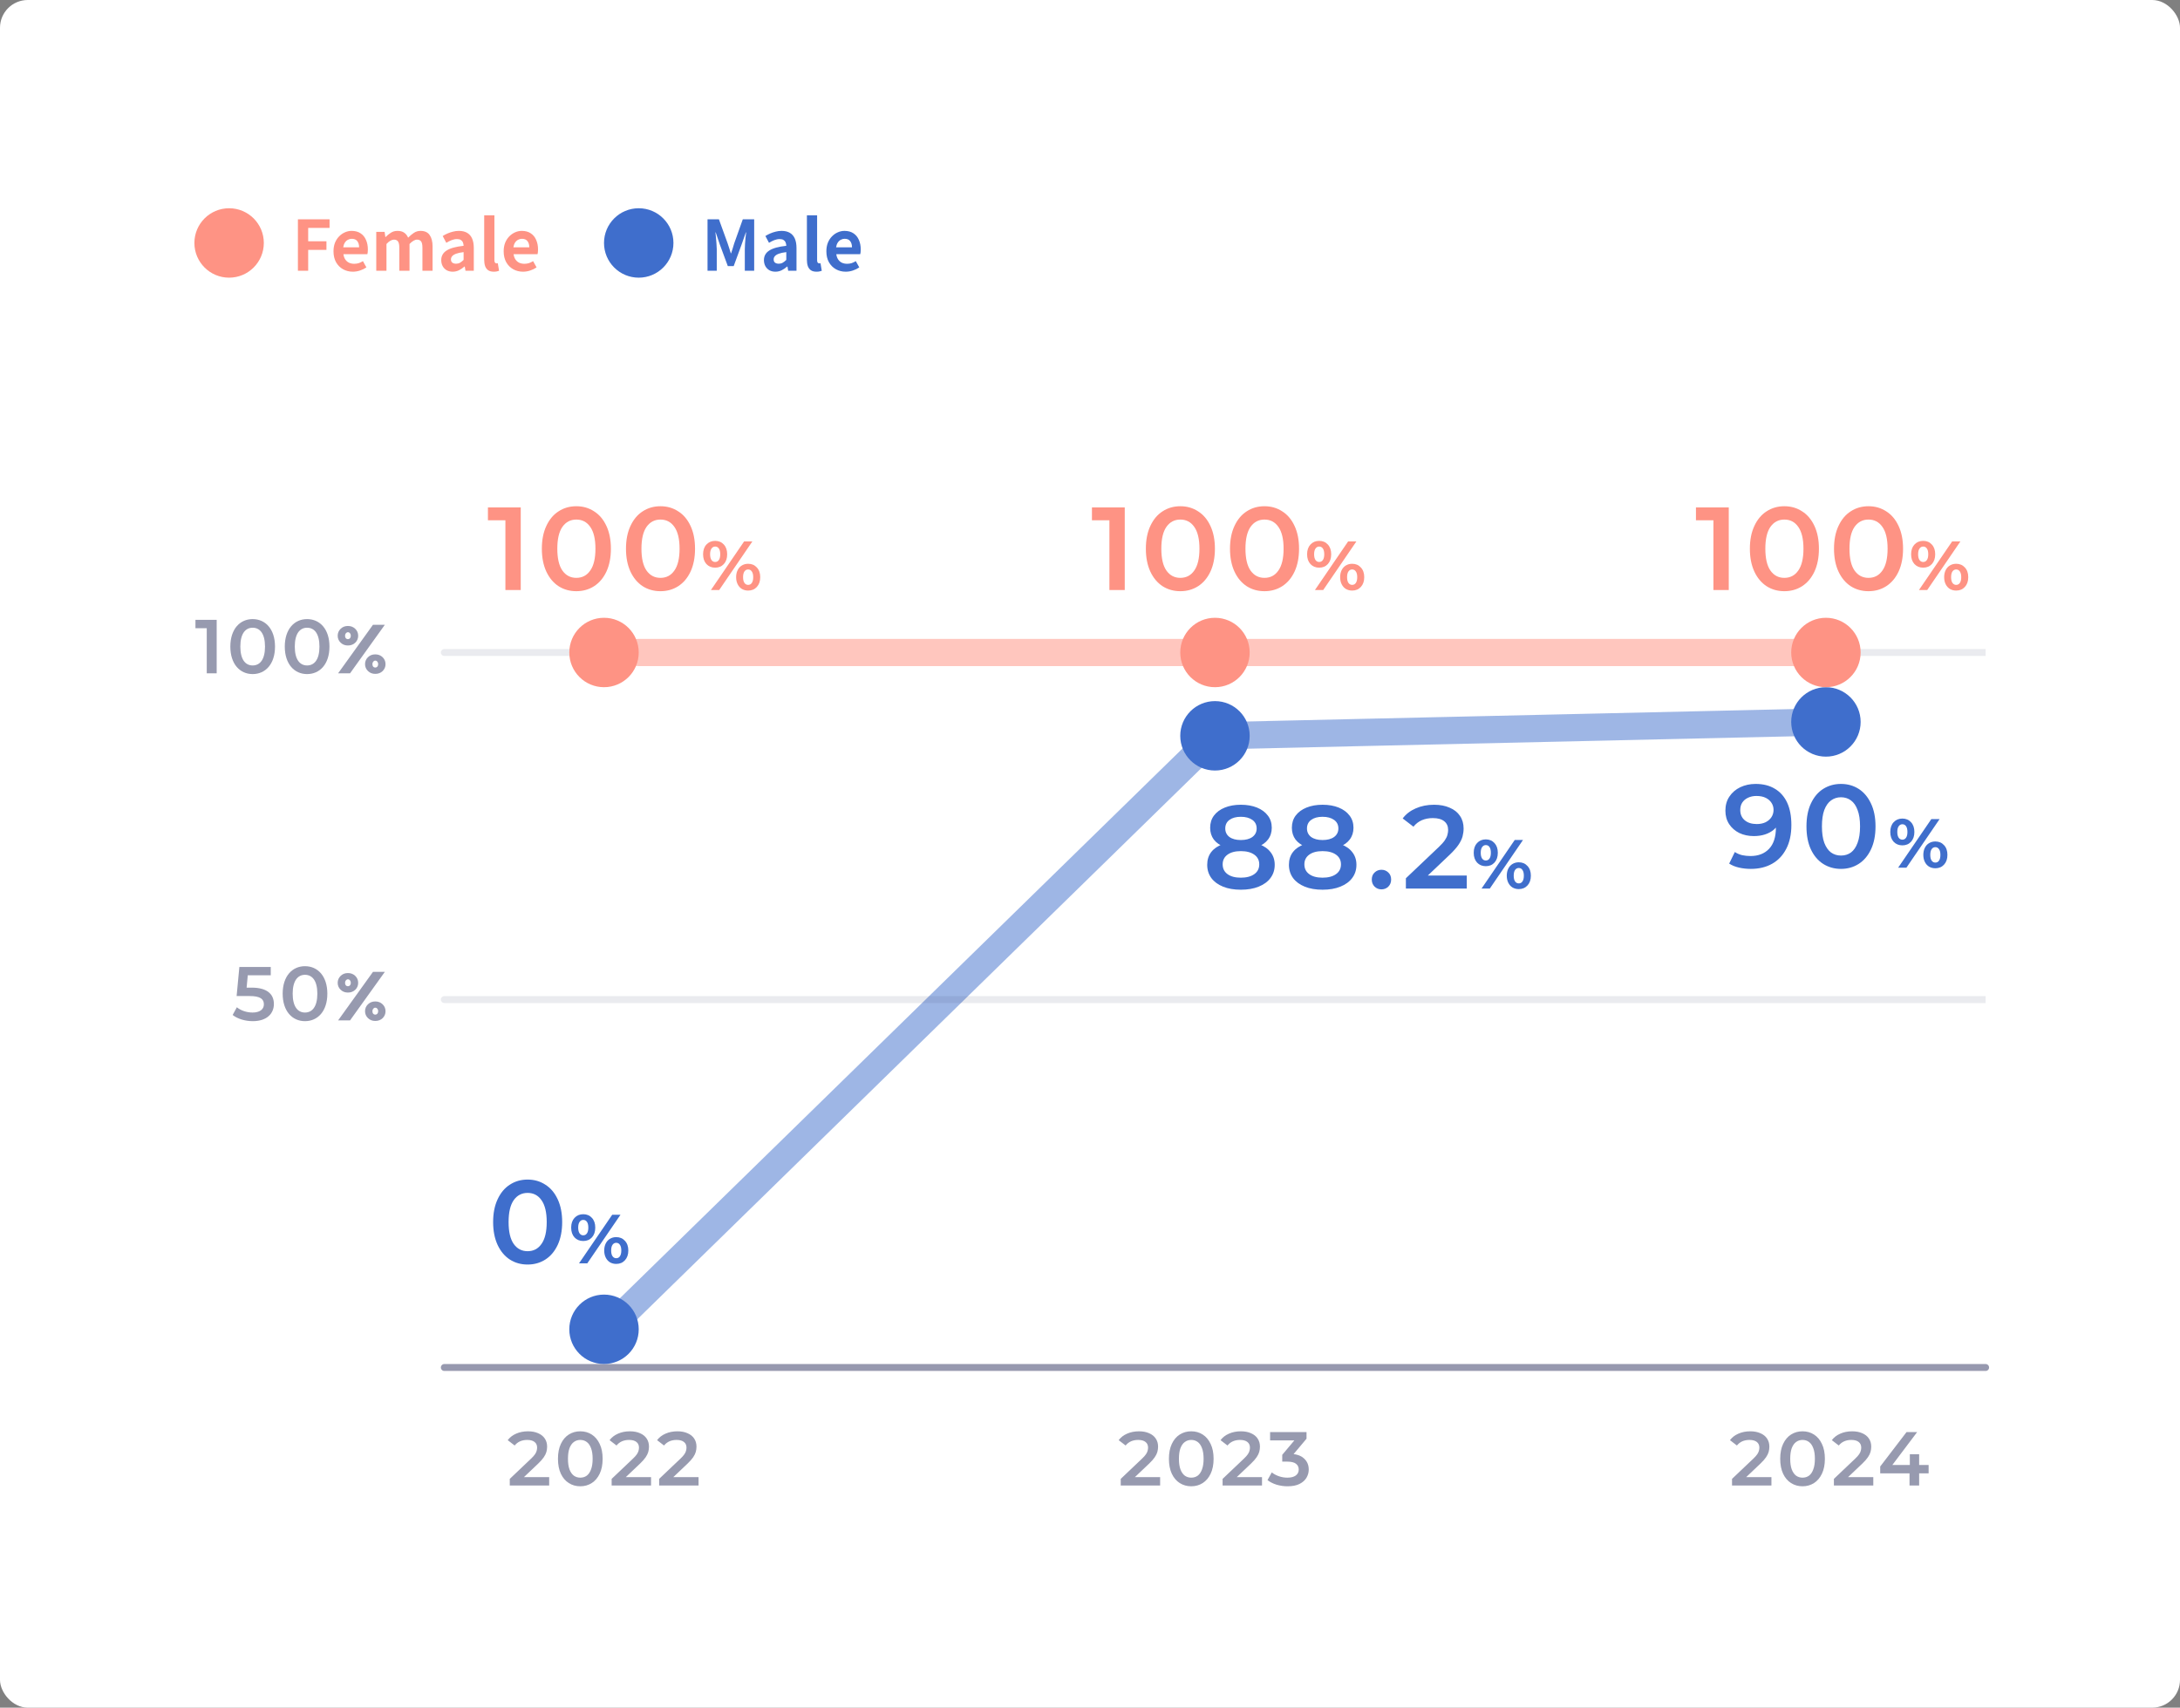 <svg width="314" height="246" viewBox="0 0 314 246" fill="none" xmlns="http://www.w3.org/2000/svg">
<rect x="0" y="0" width="314" height="246" fill="#808080" stroke="none"/>
<rect width="314" height="246" rx="4" fill="white"/>
<g opacity="0.5">
<path d="M73.426 214V213.043L76.484 210.139C76.741 209.897 76.931 209.684 77.056 209.501C77.181 209.318 77.261 209.149 77.298 208.995C77.342 208.834 77.364 208.683 77.364 208.544C77.364 208.192 77.243 207.921 77.001 207.73C76.759 207.532 76.403 207.433 75.934 207.433C75.56 207.433 75.219 207.499 74.911 207.631C74.611 207.763 74.35 207.965 74.13 208.236L73.129 207.466C73.43 207.063 73.833 206.751 74.339 206.531C74.853 206.304 75.424 206.19 76.055 206.19C76.612 206.19 77.097 206.282 77.507 206.465C77.925 206.641 78.244 206.894 78.464 207.224C78.692 207.554 78.805 207.946 78.805 208.401C78.805 208.65 78.772 208.9 78.706 209.149C78.64 209.391 78.516 209.648 78.332 209.919C78.149 210.19 77.881 210.495 77.529 210.832L74.9 213.329L74.603 212.79H79.102V214H73.426ZM83.579 214.11C82.971 214.11 82.421 213.956 81.93 213.648C81.445 213.34 81.064 212.893 80.785 212.306C80.507 211.712 80.368 210.993 80.368 210.15C80.368 209.307 80.507 208.592 80.785 208.005C81.064 207.411 81.445 206.96 81.93 206.652C82.421 206.344 82.971 206.19 83.579 206.19C84.195 206.19 84.746 206.344 85.23 206.652C85.713 206.96 86.095 207.411 86.374 208.005C86.659 208.592 86.802 209.307 86.802 210.15C86.802 210.993 86.659 211.712 86.374 212.306C86.095 212.893 85.713 213.34 85.23 213.648C84.746 213.956 84.195 214.11 83.579 214.11ZM83.579 212.867C83.939 212.867 84.251 212.772 84.514 212.581C84.778 212.383 84.984 212.082 85.13 211.679C85.284 211.276 85.362 210.766 85.362 210.15C85.362 209.527 85.284 209.017 85.13 208.621C84.984 208.218 84.778 207.921 84.514 207.73C84.251 207.532 83.939 207.433 83.579 207.433C83.235 207.433 82.927 207.532 82.656 207.73C82.391 207.921 82.183 208.218 82.028 208.621C81.882 209.017 81.808 209.527 81.808 210.15C81.808 210.766 81.882 211.276 82.028 211.679C82.183 212.082 82.391 212.383 82.656 212.581C82.927 212.772 83.235 212.867 83.579 212.867ZM88.099 214V213.043L91.157 210.139C91.414 209.897 91.605 209.684 91.729 209.501C91.854 209.318 91.934 209.149 91.971 208.995C92.015 208.834 92.037 208.683 92.037 208.544C92.037 208.192 91.916 207.921 91.674 207.73C91.432 207.532 91.076 207.433 90.607 207.433C90.233 207.433 89.892 207.499 89.584 207.631C89.284 207.763 89.023 207.965 88.803 208.236L87.802 207.466C88.103 207.063 88.506 206.751 89.012 206.531C89.525 206.304 90.097 206.19 90.728 206.19C91.285 206.19 91.769 206.282 92.18 206.465C92.598 206.641 92.917 206.894 93.137 207.224C93.365 207.554 93.478 207.946 93.478 208.401C93.478 208.65 93.445 208.9 93.379 209.149C93.313 209.391 93.189 209.648 93.005 209.919C92.822 210.19 92.554 210.495 92.202 210.832L89.573 213.329L89.276 212.79H93.775V214H88.099ZM94.942 214V213.043L97.999 210.139C98.256 209.897 98.447 209.684 98.572 209.501C98.696 209.318 98.777 209.149 98.814 208.995C98.858 208.834 98.879 208.683 98.879 208.544C98.879 208.192 98.758 207.921 98.516 207.73C98.275 207.532 97.919 207.433 97.45 207.433C97.076 207.433 96.734 207.499 96.427 207.631C96.126 207.763 95.865 207.965 95.645 208.236L94.644 207.466C94.945 207.063 95.349 206.751 95.855 206.531C96.368 206.304 96.94 206.19 97.57 206.19C98.128 206.19 98.612 206.282 99.022 206.465C99.441 206.641 99.76 206.894 99.98 207.224C100.207 207.554 100.32 207.946 100.32 208.401C100.32 208.65 100.287 208.9 100.221 209.149C100.155 209.391 100.031 209.648 99.847 209.919C99.664 210.19 99.397 210.495 99.044 210.832L96.415 213.329L96.118 212.79H100.617V214H94.942Z" fill="#303560"/>
</g>
<g opacity="0.5">
<path d="M161.426 214V213.043L164.484 210.139C164.741 209.897 164.932 209.684 165.056 209.501C165.181 209.318 165.262 209.149 165.298 208.995C165.342 208.834 165.364 208.683 165.364 208.544C165.364 208.192 165.243 207.921 165.001 207.73C164.759 207.532 164.404 207.433 163.934 207.433C163.56 207.433 163.219 207.499 162.911 207.631C162.611 207.763 162.35 207.965 162.13 208.236L161.129 207.466C161.43 207.063 161.833 206.751 162.339 206.531C162.853 206.304 163.425 206.19 164.055 206.19C164.613 206.19 165.097 206.282 165.507 206.465C165.925 206.641 166.244 206.894 166.464 207.224C166.692 207.554 166.805 207.946 166.805 208.401C166.805 208.65 166.772 208.9 166.706 209.149C166.64 209.391 166.516 209.648 166.332 209.919C166.149 210.19 165.881 210.495 165.529 210.832L162.9 213.329L162.603 212.79H167.102V214H161.426ZM171.58 214.11C170.971 214.11 170.421 213.956 169.93 213.648C169.446 213.34 169.064 212.893 168.786 212.306C168.507 211.712 168.368 210.993 168.368 210.15C168.368 209.307 168.507 208.592 168.786 208.005C169.064 207.411 169.446 206.96 169.93 206.652C170.421 206.344 170.971 206.19 171.58 206.19C172.196 206.19 172.746 206.344 173.23 206.652C173.714 206.96 174.095 207.411 174.374 208.005C174.66 208.592 174.803 209.307 174.803 210.15C174.803 210.993 174.66 211.712 174.374 212.306C174.095 212.893 173.714 213.34 173.23 213.648C172.746 213.956 172.196 214.11 171.58 214.11ZM171.58 212.867C171.939 212.867 172.251 212.772 172.515 212.581C172.779 212.383 172.984 212.082 173.131 211.679C173.285 211.276 173.362 210.766 173.362 210.15C173.362 209.527 173.285 209.017 173.131 208.621C172.984 208.218 172.779 207.921 172.515 207.73C172.251 207.532 171.939 207.433 171.58 207.433C171.235 207.433 170.927 207.532 170.656 207.73C170.392 207.921 170.183 208.218 170.029 208.621C169.882 209.017 169.809 209.527 169.809 210.15C169.809 210.766 169.882 211.276 170.029 211.679C170.183 212.082 170.392 212.383 170.656 212.581C170.927 212.772 171.235 212.867 171.58 212.867ZM176.099 214V213.043L179.157 210.139C179.414 209.897 179.604 209.684 179.729 209.501C179.854 209.318 179.934 209.149 179.971 208.995C180.015 208.834 180.037 208.683 180.037 208.544C180.037 208.192 179.916 207.921 179.674 207.73C179.432 207.532 179.076 207.433 178.607 207.433C178.233 207.433 177.892 207.499 177.584 207.631C177.283 207.763 177.023 207.965 176.803 208.236L175.802 207.466C176.103 207.063 176.506 206.751 177.012 206.531C177.525 206.304 178.097 206.19 178.728 206.19C179.285 206.19 179.769 206.282 180.18 206.465C180.598 206.641 180.917 206.894 181.137 207.224C181.364 207.554 181.478 207.946 181.478 208.401C181.478 208.65 181.445 208.9 181.379 209.149C181.313 209.391 181.188 209.648 181.005 209.919C180.822 210.19 180.554 210.495 180.202 210.832L177.573 213.329L177.276 212.79H181.775V214H176.099ZM185.46 214.11C184.918 214.11 184.386 214.033 183.865 213.879C183.352 213.718 182.919 213.498 182.567 213.219L183.183 212.108C183.462 212.335 183.799 212.519 184.195 212.658C184.591 212.797 185.006 212.867 185.438 212.867C185.952 212.867 186.351 212.764 186.637 212.559C186.923 212.346 187.066 212.06 187.066 211.701C187.066 211.349 186.934 211.07 186.67 210.865C186.406 210.66 185.981 210.557 185.394 210.557H184.69V209.578L186.89 206.96L187.077 207.499H182.941V206.3H188.188V207.257L185.988 209.875L185.24 209.435H185.669C186.615 209.435 187.323 209.648 187.792 210.073C188.269 210.491 188.507 211.03 188.507 211.69C188.507 212.123 188.397 212.522 188.177 212.889C187.957 213.256 187.62 213.553 187.165 213.78C186.718 214 186.15 214.11 185.46 214.11Z" fill="#303560"/>
</g>
<g opacity="0.5">
<path d="M249.475 214V213.043L252.533 210.139C252.79 209.897 252.98 209.684 253.105 209.501C253.23 209.318 253.31 209.149 253.347 208.995C253.391 208.834 253.413 208.683 253.413 208.544C253.413 208.192 253.292 207.921 253.05 207.73C252.808 207.532 252.452 207.433 251.983 207.433C251.609 207.433 251.268 207.499 250.96 207.631C250.659 207.763 250.399 207.965 250.179 208.236L249.178 207.466C249.479 207.063 249.882 206.751 250.388 206.531C250.901 206.304 251.473 206.19 252.104 206.19C252.661 206.19 253.145 206.282 253.556 206.465C253.974 206.641 254.293 206.894 254.513 207.224C254.74 207.554 254.854 207.946 254.854 208.401C254.854 208.65 254.821 208.9 254.755 209.149C254.689 209.391 254.564 209.648 254.381 209.919C254.198 210.19 253.93 210.495 253.578 210.832L250.949 213.329L250.652 212.79H255.151V214H249.475ZM259.628 214.11C259.02 214.11 258.47 213.956 257.978 213.648C257.494 213.34 257.113 212.893 256.834 212.306C256.556 211.712 256.416 210.993 256.416 210.15C256.416 209.307 256.556 208.592 256.834 208.005C257.113 207.411 257.494 206.96 257.978 206.652C258.47 206.344 259.02 206.19 259.628 206.19C260.244 206.19 260.794 206.344 261.278 206.652C261.762 206.96 262.144 207.411 262.422 208.005C262.708 208.592 262.851 209.307 262.851 210.15C262.851 210.993 262.708 211.712 262.422 212.306C262.144 212.893 261.762 213.34 261.278 213.648C260.794 213.956 260.244 214.11 259.628 214.11ZM259.628 212.867C259.988 212.867 260.299 212.772 260.563 212.581C260.827 212.383 261.033 212.082 261.179 211.679C261.333 211.276 261.41 210.766 261.41 210.15C261.41 209.527 261.333 209.017 261.179 208.621C261.033 208.218 260.827 207.921 260.563 207.73C260.299 207.532 259.988 207.433 259.628 207.433C259.284 207.433 258.976 207.532 258.704 207.73C258.44 207.921 258.231 208.218 258.077 208.621C257.931 209.017 257.857 209.527 257.857 210.15C257.857 210.766 257.931 211.276 258.077 211.679C258.231 212.082 258.44 212.383 258.704 212.581C258.976 212.772 259.284 212.867 259.628 212.867ZM264.148 214V213.043L267.206 210.139C267.463 209.897 267.653 209.684 267.778 209.501C267.903 209.318 267.983 209.149 268.02 208.995C268.064 208.834 268.086 208.683 268.086 208.544C268.086 208.192 267.965 207.921 267.723 207.73C267.481 207.532 267.125 207.433 266.656 207.433C266.282 207.433 265.941 207.499 265.633 207.631C265.332 207.763 265.072 207.965 264.852 208.236L263.851 207.466C264.152 207.063 264.555 206.751 265.061 206.531C265.574 206.304 266.146 206.19 266.777 206.19C267.334 206.19 267.818 206.282 268.229 206.465C268.647 206.641 268.966 206.894 269.186 207.224C269.413 207.554 269.527 207.946 269.527 208.401C269.527 208.65 269.494 208.9 269.428 209.149C269.362 209.391 269.237 209.648 269.054 209.919C268.871 210.19 268.603 210.495 268.251 210.832L265.622 213.329L265.325 212.79H269.824V214H264.148ZM270.818 212.251V211.261L274.613 206.3H276.142L272.402 211.261L271.687 211.041H277.792V212.251H270.818ZM275.042 214V212.251L275.086 211.041V209.49H276.428V214H275.042Z" fill="#303560"/>
</g>
<circle cx="33" cy="35" r="5" fill="#FE9384"/>
<path d="M42.91 39V31.59H47.47V32.83H44.39V34.76H47.02V36H44.39V39H42.91ZM50.826 39.14C50.306 39.14 49.836 39.023 49.416 38.79C48.996 38.557 48.659 38.22 48.406 37.78C48.159 37.34 48.036 36.813 48.036 36.2C48.036 35.747 48.106 35.34 48.246 34.98C48.392 34.62 48.589 34.313 48.836 34.06C49.089 33.8 49.369 33.603 49.676 33.47C49.989 33.33 50.312 33.26 50.646 33.26C51.159 33.26 51.589 33.377 51.936 33.61C52.282 33.837 52.542 34.153 52.716 34.56C52.896 34.96 52.986 35.42 52.986 35.94C52.986 36.073 52.979 36.203 52.966 36.33C52.952 36.45 52.936 36.547 52.916 36.62H49.466C49.506 36.92 49.596 37.173 49.736 37.38C49.876 37.587 50.056 37.743 50.276 37.85C50.496 37.95 50.746 38 51.026 38C51.252 38 51.466 37.97 51.666 37.91C51.866 37.843 52.069 37.747 52.276 37.62L52.776 38.52C52.502 38.707 52.196 38.857 51.856 38.97C51.516 39.083 51.172 39.14 50.826 39.14ZM49.436 35.63H51.726C51.726 35.257 51.639 34.96 51.466 34.74C51.299 34.513 51.032 34.4 50.666 34.4C50.472 34.4 50.289 34.447 50.116 34.54C49.942 34.627 49.796 34.763 49.676 34.95C49.556 35.13 49.476 35.357 49.436 35.63ZM54.196 39V33.4H55.396L55.506 34.15H55.536C55.77 33.91 56.023 33.703 56.296 33.53C56.57 33.35 56.89 33.26 57.256 33.26C57.656 33.26 57.976 33.347 58.216 33.52C58.463 33.687 58.653 33.927 58.786 34.24C59.053 33.967 59.326 33.737 59.606 33.55C59.893 33.357 60.216 33.26 60.576 33.26C61.176 33.26 61.613 33.46 61.886 33.86C62.166 34.253 62.306 34.803 62.306 35.51V39H60.846V35.69C60.846 35.257 60.783 34.953 60.656 34.78C60.53 34.607 60.333 34.52 60.066 34.52C59.906 34.52 59.736 34.573 59.556 34.68C59.383 34.78 59.193 34.937 58.986 35.15V39H57.516V35.69C57.516 35.257 57.453 34.953 57.326 34.78C57.2 34.607 57.003 34.52 56.736 34.52C56.583 34.52 56.413 34.573 56.226 34.68C56.046 34.78 55.86 34.937 55.666 35.15V39H54.196ZM65.205 39.14C64.878 39.14 64.588 39.07 64.335 38.93C64.088 38.783 63.895 38.583 63.755 38.33C63.622 38.077 63.555 37.79 63.555 37.47C63.555 36.877 63.812 36.417 64.325 36.09C64.838 35.757 65.655 35.53 66.775 35.41C66.768 35.223 66.735 35.06 66.675 34.92C66.615 34.773 66.515 34.657 66.375 34.57C66.242 34.483 66.058 34.44 65.825 34.44C65.565 34.44 65.308 34.49 65.055 34.59C64.802 34.69 64.545 34.82 64.285 34.98L63.765 34C63.985 33.86 64.218 33.737 64.465 33.63C64.712 33.523 64.972 33.437 65.245 33.37C65.518 33.297 65.802 33.26 66.095 33.26C66.568 33.26 66.965 33.353 67.285 33.54C67.605 33.727 67.845 34.003 68.005 34.37C68.165 34.737 68.245 35.19 68.245 35.73V39H67.045L66.945 38.4H66.895C66.655 38.613 66.395 38.79 66.115 38.93C65.835 39.07 65.532 39.14 65.205 39.14ZM65.695 37.99C65.902 37.99 66.088 37.943 66.255 37.85C66.428 37.75 66.602 37.613 66.775 37.44V36.32C66.322 36.373 65.962 36.45 65.695 36.55C65.428 36.65 65.238 36.77 65.125 36.91C65.012 37.043 64.955 37.193 64.955 37.36C64.955 37.58 65.022 37.74 65.155 37.84C65.295 37.94 65.475 37.99 65.695 37.99ZM71.133 39.14C70.787 39.14 70.513 39.07 70.313 38.93C70.113 38.783 69.966 38.583 69.873 38.33C69.787 38.07 69.743 37.77 69.743 37.43V31.02H71.213V37.49C71.213 37.657 71.243 37.773 71.303 37.84C71.37 37.907 71.436 37.94 71.503 37.94C71.537 37.94 71.567 37.94 71.593 37.94C71.62 37.933 71.656 37.927 71.703 37.92L71.883 39.01C71.796 39.043 71.69 39.073 71.563 39.1C71.443 39.127 71.3 39.14 71.133 39.14ZM75.337 39.14C74.817 39.14 74.347 39.023 73.927 38.79C73.507 38.557 73.171 38.22 72.917 37.78C72.671 37.34 72.547 36.813 72.547 36.2C72.547 35.747 72.617 35.34 72.757 34.98C72.904 34.62 73.101 34.313 73.347 34.06C73.601 33.8 73.881 33.603 74.187 33.47C74.501 33.33 74.824 33.26 75.157 33.26C75.671 33.26 76.101 33.377 76.447 33.61C76.794 33.837 77.054 34.153 77.227 34.56C77.407 34.96 77.497 35.42 77.497 35.94C77.497 36.073 77.491 36.203 77.477 36.33C77.464 36.45 77.447 36.547 77.427 36.62H73.977C74.017 36.92 74.107 37.173 74.247 37.38C74.387 37.587 74.567 37.743 74.787 37.85C75.007 37.95 75.257 38 75.537 38C75.764 38 75.977 37.97 76.177 37.91C76.377 37.843 76.581 37.747 76.787 37.62L77.287 38.52C77.014 38.707 76.707 38.857 76.367 38.97C76.027 39.083 75.684 39.14 75.337 39.14ZM73.947 35.63H76.237C76.237 35.257 76.151 34.96 75.977 34.74C75.811 34.513 75.544 34.4 75.177 34.4C74.984 34.4 74.801 34.447 74.627 34.54C74.454 34.627 74.307 34.763 74.187 34.95C74.067 35.13 73.987 35.357 73.947 35.63Z" fill="#FE9384"/>
<circle cx="92" cy="35" r="5" fill="#3F6ECC"/>
<path d="M101.91 39V31.59H103.55L104.81 35.07C104.89 35.29 104.967 35.523 105.04 35.77C105.113 36.01 105.187 36.247 105.26 36.48H105.31C105.39 36.247 105.467 36.01 105.54 35.77C105.613 35.523 105.683 35.29 105.75 35.07L106.99 31.59H108.63V39H107.28V35.91C107.28 35.67 107.29 35.407 107.31 35.12C107.33 34.833 107.353 34.547 107.38 34.26C107.413 33.967 107.443 33.707 107.47 33.48H107.43L106.82 35.22L105.68 38.33H104.83L103.68 35.22L103.09 33.48H103.05C103.077 33.707 103.103 33.967 103.13 34.26C103.157 34.547 103.18 34.833 103.2 35.12C103.227 35.407 103.24 35.67 103.24 35.91V39H101.91ZM111.685 39.14C111.359 39.14 111.069 39.07 110.815 38.93C110.569 38.783 110.375 38.583 110.235 38.33C110.102 38.077 110.035 37.79 110.035 37.47C110.035 36.877 110.292 36.417 110.805 36.09C111.319 35.757 112.135 35.53 113.255 35.41C113.249 35.223 113.215 35.06 113.155 34.92C113.095 34.773 112.995 34.657 112.855 34.57C112.722 34.483 112.539 34.44 112.305 34.44C112.045 34.44 111.789 34.49 111.535 34.59C111.282 34.69 111.025 34.82 110.765 34.98L110.245 34C110.465 33.86 110.699 33.737 110.945 33.63C111.192 33.523 111.452 33.437 111.725 33.37C111.999 33.297 112.282 33.26 112.575 33.26C113.049 33.26 113.445 33.353 113.765 33.54C114.085 33.727 114.325 34.003 114.485 34.37C114.645 34.737 114.725 35.19 114.725 35.73V39H113.525L113.425 38.4H113.375C113.135 38.613 112.875 38.79 112.595 38.93C112.315 39.07 112.012 39.14 111.685 39.14ZM112.175 37.99C112.382 37.99 112.569 37.943 112.735 37.85C112.909 37.75 113.082 37.613 113.255 37.44V36.32C112.802 36.373 112.442 36.45 112.175 36.55C111.909 36.65 111.719 36.77 111.605 36.91C111.492 37.043 111.435 37.193 111.435 37.36C111.435 37.58 111.502 37.74 111.635 37.84C111.775 37.94 111.955 37.99 112.175 37.99ZM117.614 39.14C117.267 39.14 116.994 39.07 116.794 38.93C116.594 38.783 116.447 38.583 116.354 38.33C116.267 38.07 116.224 37.77 116.224 37.43V31.02H117.694V37.49C117.694 37.657 117.724 37.773 117.784 37.84C117.85 37.907 117.917 37.94 117.984 37.94C118.017 37.94 118.047 37.94 118.074 37.94C118.1 37.933 118.137 37.927 118.184 37.92L118.364 39.01C118.277 39.043 118.17 39.073 118.044 39.1C117.924 39.127 117.78 39.14 117.614 39.14ZM121.818 39.14C121.298 39.14 120.828 39.023 120.408 38.79C119.988 38.557 119.651 38.22 119.398 37.78C119.151 37.34 119.028 36.813 119.028 36.2C119.028 35.747 119.098 35.34 119.238 34.98C119.385 34.62 119.581 34.313 119.828 34.06C120.081 33.8 120.361 33.603 120.668 33.47C120.981 33.33 121.305 33.26 121.638 33.26C122.151 33.26 122.581 33.377 122.928 33.61C123.275 33.837 123.535 34.153 123.708 34.56C123.888 34.96 123.978 35.42 123.978 35.94C123.978 36.073 123.971 36.203 123.958 36.33C123.945 36.45 123.928 36.547 123.908 36.62H120.458C120.498 36.92 120.588 37.173 120.728 37.38C120.868 37.587 121.048 37.743 121.268 37.85C121.488 37.95 121.738 38 122.018 38C122.245 38 122.458 37.97 122.658 37.91C122.858 37.843 123.061 37.747 123.268 37.62L123.768 38.52C123.495 38.707 123.188 38.857 122.848 38.97C122.508 39.083 122.165 39.14 121.818 39.14ZM120.428 35.63H122.718C122.718 35.257 122.631 34.96 122.458 34.74C122.291 34.513 122.025 34.4 121.658 34.4C121.465 34.4 121.281 34.447 121.108 34.54C120.935 34.627 120.788 34.763 120.668 34.95C120.548 35.13 120.468 35.357 120.428 35.63Z" fill="#3F6ECC"/>
<path opacity="0.1" d="M64 93.496C63.724 93.496 63.5 93.72 63.5 93.996C63.5 94.272 63.724 94.496 64 94.496V93.496ZM64 93.996V94.496H286V93.996V93.496H64V93.996Z" fill="#303560"/>
<path d="M75.006 73.096V84.996H72.796V74.949H70.28V73.096H75.006ZM83.011 85.166C82.059 85.166 81.209 84.928 80.461 84.452C79.713 83.965 79.124 83.262 78.693 82.344C78.262 81.415 78.047 80.315 78.047 79.046C78.047 77.777 78.262 76.683 78.693 75.765C79.124 74.836 79.713 74.133 80.461 73.657C81.209 73.17 82.059 72.926 83.011 72.926C83.963 72.926 84.813 73.17 85.561 73.657C86.32 74.133 86.915 74.836 87.346 75.765C87.776 76.683 87.992 77.777 87.992 79.046C87.992 80.315 87.776 81.415 87.346 82.344C86.915 83.262 86.32 83.965 85.561 84.452C84.813 84.928 83.963 85.166 83.011 85.166ZM83.011 83.245C83.861 83.245 84.529 82.894 85.017 82.191C85.516 81.488 85.765 80.44 85.765 79.046C85.765 77.652 85.516 76.604 85.017 75.901C84.529 75.198 83.861 74.847 83.011 74.847C82.172 74.847 81.504 75.198 81.005 75.901C80.517 76.604 80.274 77.652 80.274 79.046C80.274 80.44 80.517 81.488 81.005 82.191C81.504 82.894 82.172 83.245 83.011 83.245ZM95.129 85.166C94.177 85.166 93.327 84.928 92.579 84.452C91.831 83.965 91.242 83.262 90.811 82.344C90.381 81.415 90.165 80.315 90.165 79.046C90.165 77.777 90.381 76.683 90.811 75.765C91.242 74.836 91.831 74.133 92.579 73.657C93.327 73.17 94.177 72.926 95.129 72.926C96.081 72.926 96.931 73.17 97.679 73.657C98.439 74.133 99.034 74.836 99.464 75.765C99.895 76.683 100.11 77.777 100.11 79.046C100.11 80.315 99.895 81.415 99.464 82.344C99.034 83.262 98.439 83.965 97.679 84.452C96.931 84.928 96.081 85.166 95.129 85.166ZM95.129 83.245C95.979 83.245 96.648 82.894 97.135 82.191C97.634 81.488 97.883 80.44 97.883 79.046C97.883 77.652 97.634 76.604 97.135 75.901C96.648 75.198 95.979 74.847 95.129 74.847C94.291 74.847 93.622 75.198 93.123 75.901C92.636 76.604 92.392 77.652 92.392 79.046C92.392 80.44 92.636 81.488 93.123 82.191C93.622 82.894 94.291 83.245 95.129 83.245Z" fill="#FE9384"/>
<path d="M103.01 81.776C102.497 81.776 102.077 81.603 101.75 81.256C101.43 80.903 101.27 80.433 101.27 79.846C101.27 79.259 101.43 78.793 101.75 78.446C102.077 78.093 102.497 77.916 103.01 77.916C103.523 77.916 103.94 78.093 104.26 78.446C104.58 78.793 104.74 79.259 104.74 79.846C104.74 80.433 104.58 80.903 104.26 81.256C103.94 81.603 103.523 81.776 103.01 81.776ZM107.18 77.996H108.37L103.59 84.996H102.4L107.18 77.996ZM103.01 80.956C103.237 80.956 103.413 80.863 103.54 80.676C103.673 80.489 103.74 80.213 103.74 79.846C103.74 79.479 103.673 79.203 103.54 79.016C103.413 78.829 103.237 78.736 103.01 78.736C102.79 78.736 102.613 78.833 102.48 79.026C102.347 79.213 102.28 79.486 102.28 79.846C102.28 80.206 102.347 80.483 102.48 80.676C102.613 80.863 102.79 80.956 103.01 80.956ZM107.76 85.076C107.427 85.076 107.127 84.999 106.86 84.846C106.6 84.686 106.397 84.459 106.25 84.166C106.103 83.873 106.03 83.533 106.03 83.146C106.03 82.759 106.103 82.419 106.25 82.126C106.397 81.833 106.6 81.609 106.86 81.456C107.127 81.296 107.427 81.216 107.76 81.216C108.273 81.216 108.69 81.393 109.01 81.746C109.337 82.093 109.5 82.559 109.5 83.146C109.5 83.733 109.337 84.203 109.01 84.556C108.69 84.903 108.273 85.076 107.76 85.076ZM107.76 84.256C107.987 84.256 108.163 84.163 108.29 83.976C108.423 83.783 108.49 83.506 108.49 83.146C108.49 82.786 108.423 82.513 108.29 82.326C108.163 82.133 107.987 82.036 107.76 82.036C107.54 82.036 107.363 82.129 107.23 82.316C107.097 82.503 107.03 82.779 107.03 83.146C107.03 83.513 107.097 83.789 107.23 83.976C107.363 84.163 107.54 84.256 107.76 84.256Z" fill="#FE9384"/>
<path d="M252.872 112.93C253.96 112.93 254.883 113.162 255.643 113.627C256.413 114.08 257.003 114.743 257.411 115.616C257.819 116.489 258.023 117.565 258.023 118.846C258.023 120.206 257.773 121.356 257.275 122.297C256.787 123.238 256.107 123.952 255.235 124.439C254.362 124.926 253.348 125.17 252.192 125.17C251.591 125.17 251.019 125.108 250.475 124.983C249.931 124.858 249.46 124.666 249.064 124.405L249.88 122.739C250.208 122.954 250.565 123.107 250.951 123.198C251.336 123.277 251.733 123.317 252.141 123.317C253.263 123.317 254.152 122.971 254.81 122.28C255.467 121.589 255.796 120.569 255.796 119.22C255.796 119.005 255.79 118.755 255.779 118.472C255.767 118.177 255.728 117.883 255.66 117.588L256.34 118.336C256.147 118.801 255.869 119.192 255.507 119.509C255.144 119.815 254.719 120.047 254.232 120.206C253.744 120.365 253.206 120.444 252.617 120.444C251.846 120.444 251.149 120.297 250.526 120.002C249.914 119.696 249.426 119.271 249.064 118.727C248.701 118.172 248.52 117.526 248.52 116.789C248.52 115.996 248.712 115.316 249.098 114.749C249.483 114.171 250.004 113.723 250.662 113.406C251.33 113.089 252.067 112.93 252.872 112.93ZM252.991 114.664C252.537 114.664 252.135 114.749 251.784 114.919C251.432 115.078 251.155 115.31 250.951 115.616C250.758 115.911 250.662 116.268 250.662 116.687C250.662 117.31 250.877 117.803 251.308 118.166C251.738 118.529 252.316 118.71 253.042 118.71C253.518 118.71 253.937 118.625 254.3 118.455C254.662 118.274 254.946 118.03 255.15 117.724C255.354 117.407 255.456 117.055 255.456 116.67C255.456 116.296 255.359 115.962 255.167 115.667C254.974 115.361 254.696 115.117 254.334 114.936C253.971 114.755 253.523 114.664 252.991 114.664ZM265.162 125.17C264.221 125.17 263.371 124.932 262.612 124.456C261.864 123.98 261.275 123.289 260.844 122.382C260.413 121.464 260.198 120.353 260.198 119.05C260.198 117.747 260.413 116.642 260.844 115.735C261.275 114.817 261.864 114.12 262.612 113.644C263.371 113.168 264.221 112.93 265.162 112.93C266.114 112.93 266.964 113.168 267.712 113.644C268.46 114.12 269.049 114.817 269.48 115.735C269.922 116.642 270.143 117.747 270.143 119.05C270.143 120.353 269.922 121.464 269.48 122.382C269.049 123.289 268.46 123.98 267.712 124.456C266.964 124.932 266.114 125.17 265.162 125.17ZM265.162 123.249C265.717 123.249 266.199 123.102 266.607 122.807C267.015 122.501 267.332 122.036 267.559 121.413C267.797 120.79 267.916 120.002 267.916 119.05C267.916 118.087 267.797 117.299 267.559 116.687C267.332 116.064 267.015 115.605 266.607 115.31C266.199 115.004 265.717 114.851 265.162 114.851C264.629 114.851 264.153 115.004 263.734 115.31C263.326 115.605 263.003 116.064 262.765 116.687C262.538 117.299 262.425 118.087 262.425 119.05C262.425 120.002 262.538 120.79 262.765 121.413C263.003 122.036 263.326 122.501 263.734 122.807C264.153 123.102 264.629 123.249 265.162 123.249Z" fill="#3F6ECC"/>
<path d="M274.01 121.78C273.497 121.78 273.077 121.607 272.75 121.26C272.43 120.907 272.27 120.437 272.27 119.85C272.27 119.263 272.43 118.797 272.75 118.45C273.077 118.097 273.497 117.92 274.01 117.92C274.523 117.92 274.94 118.097 275.26 118.45C275.58 118.797 275.74 119.263 275.74 119.85C275.74 120.437 275.58 120.907 275.26 121.26C274.94 121.607 274.523 121.78 274.01 121.78ZM278.18 118H279.37L274.59 125H273.4L278.18 118ZM274.01 120.96C274.237 120.96 274.413 120.867 274.54 120.68C274.673 120.493 274.74 120.217 274.74 119.85C274.74 119.483 274.673 119.207 274.54 119.02C274.413 118.833 274.237 118.74 274.01 118.74C273.79 118.74 273.613 118.837 273.48 119.03C273.347 119.217 273.28 119.49 273.28 119.85C273.28 120.21 273.347 120.487 273.48 120.68C273.613 120.867 273.79 120.96 274.01 120.96ZM278.76 125.08C278.427 125.08 278.127 125.003 277.86 124.85C277.6 124.69 277.397 124.463 277.25 124.17C277.103 123.877 277.03 123.537 277.03 123.15C277.03 122.763 277.103 122.423 277.25 122.13C277.397 121.837 277.6 121.613 277.86 121.46C278.127 121.3 278.427 121.22 278.76 121.22C279.273 121.22 279.69 121.397 280.01 121.75C280.337 122.097 280.5 122.563 280.5 123.15C280.5 123.737 280.337 124.207 280.01 124.56C279.69 124.907 279.273 125.08 278.76 125.08ZM278.76 124.26C278.987 124.26 279.163 124.167 279.29 123.98C279.423 123.787 279.49 123.51 279.49 123.15C279.49 122.79 279.423 122.517 279.29 122.33C279.163 122.137 278.987 122.04 278.76 122.04C278.54 122.04 278.363 122.133 278.23 122.32C278.097 122.507 278.03 122.783 278.03 123.15C278.03 123.517 278.097 123.793 278.23 123.98C278.363 124.167 278.54 124.26 278.76 124.26Z" fill="#3F6ECC"/>
<path d="M178.727 128.17C177.741 128.17 176.885 128.023 176.16 127.728C175.434 127.433 174.873 127.02 174.477 126.487C174.08 125.943 173.882 125.308 173.882 124.583C173.882 123.858 174.074 123.246 174.46 122.747C174.845 122.248 175.4 121.869 176.126 121.608C176.851 121.347 177.718 121.217 178.727 121.217C179.735 121.217 180.602 121.347 181.328 121.608C182.064 121.869 182.625 122.254 183.011 122.764C183.407 123.263 183.606 123.869 183.606 124.583C183.606 125.308 183.402 125.943 182.994 126.487C182.597 127.02 182.03 127.433 181.294 127.728C180.568 128.023 179.713 128.17 178.727 128.17ZM178.727 126.436C179.543 126.436 180.189 126.266 180.665 125.926C181.141 125.586 181.379 125.116 181.379 124.515C181.379 123.926 181.141 123.461 180.665 123.121C180.189 122.781 179.543 122.611 178.727 122.611C177.911 122.611 177.27 122.781 176.806 123.121C176.341 123.461 176.109 123.926 176.109 124.515C176.109 125.116 176.341 125.586 176.806 125.926C177.27 126.266 177.911 126.436 178.727 126.436ZM178.727 122.373C177.809 122.373 177.021 122.254 176.364 122.016C175.706 121.767 175.196 121.41 174.834 120.945C174.482 120.469 174.307 119.902 174.307 119.245C174.307 118.565 174.488 117.981 174.851 117.494C175.225 116.995 175.746 116.61 176.415 116.338C177.083 116.066 177.854 115.93 178.727 115.93C179.611 115.93 180.387 116.066 181.056 116.338C181.724 116.61 182.246 116.995 182.62 117.494C182.994 117.981 183.181 118.565 183.181 119.245C183.181 119.902 182.999 120.469 182.637 120.945C182.285 121.41 181.775 121.767 181.107 122.016C180.438 122.254 179.645 122.373 178.727 122.373ZM178.727 121.013C179.429 121.013 179.985 120.866 180.393 120.571C180.801 120.265 181.005 119.857 181.005 119.347C181.005 118.814 180.795 118.401 180.376 118.106C179.956 117.811 179.407 117.664 178.727 117.664C178.047 117.664 177.503 117.811 177.095 118.106C176.687 118.401 176.483 118.814 176.483 119.347C176.483 119.857 176.681 120.265 177.078 120.571C177.486 120.866 178.035 121.013 178.727 121.013ZM190.497 128.17C189.511 128.17 188.655 128.023 187.93 127.728C187.204 127.433 186.643 127.02 186.247 126.487C185.85 125.943 185.652 125.308 185.652 124.583C185.652 123.858 185.844 123.246 186.23 122.747C186.615 122.248 187.17 121.869 187.896 121.608C188.621 121.347 189.488 121.217 190.497 121.217C191.505 121.217 192.372 121.347 193.098 121.608C193.834 121.869 194.395 122.254 194.781 122.764C195.177 123.263 195.376 123.869 195.376 124.583C195.376 125.308 195.172 125.943 194.764 126.487C194.367 127.02 193.8 127.433 193.064 127.728C192.338 128.023 191.483 128.17 190.497 128.17ZM190.497 126.436C191.313 126.436 191.959 126.266 192.435 125.926C192.911 125.586 193.149 125.116 193.149 124.515C193.149 123.926 192.911 123.461 192.435 123.121C191.959 122.781 191.313 122.611 190.497 122.611C189.681 122.611 189.04 122.781 188.576 123.121C188.111 123.461 187.879 123.926 187.879 124.515C187.879 125.116 188.111 125.586 188.576 125.926C189.04 126.266 189.681 126.436 190.497 126.436ZM190.497 122.373C189.579 122.373 188.791 122.254 188.134 122.016C187.476 121.767 186.966 121.41 186.604 120.945C186.252 120.469 186.077 119.902 186.077 119.245C186.077 118.565 186.258 117.981 186.621 117.494C186.995 116.995 187.516 116.61 188.185 116.338C188.853 116.066 189.624 115.93 190.497 115.93C191.381 115.93 192.157 116.066 192.826 116.338C193.494 116.61 194.016 116.995 194.39 117.494C194.764 117.981 194.951 118.565 194.951 119.245C194.951 119.902 194.769 120.469 194.407 120.945C194.055 121.41 193.545 121.767 192.877 122.016C192.208 122.254 191.415 122.373 190.497 122.373ZM190.497 121.013C191.199 121.013 191.755 120.866 192.163 120.571C192.571 120.265 192.775 119.857 192.775 119.347C192.775 118.814 192.565 118.401 192.146 118.106C191.726 117.811 191.177 117.664 190.497 117.664C189.817 117.664 189.273 117.811 188.865 118.106C188.457 118.401 188.253 118.814 188.253 119.347C188.253 119.857 188.451 120.265 188.848 120.571C189.256 120.866 189.805 121.013 190.497 121.013ZM198.981 128.119C198.596 128.119 198.267 127.989 197.995 127.728C197.723 127.456 197.587 127.116 197.587 126.708C197.587 126.277 197.723 125.937 197.995 125.688C198.267 125.427 198.596 125.297 198.981 125.297C199.367 125.297 199.695 125.427 199.967 125.688C200.239 125.937 200.375 126.277 200.375 126.708C200.375 127.116 200.239 127.456 199.967 127.728C199.695 127.989 199.367 128.119 198.981 128.119ZM202.499 128V126.521L207.225 122.033C207.621 121.659 207.916 121.33 208.109 121.047C208.301 120.764 208.426 120.503 208.483 120.265C208.551 120.016 208.585 119.783 208.585 119.568C208.585 119.024 208.398 118.605 208.024 118.31C207.65 118.004 207.1 117.851 206.375 117.851C205.797 117.851 205.27 117.953 204.794 118.157C204.329 118.361 203.927 118.673 203.587 119.092L202.04 117.902C202.504 117.279 203.128 116.797 203.91 116.457C204.703 116.106 205.587 115.93 206.562 115.93C207.423 115.93 208.171 116.072 208.806 116.355C209.452 116.627 209.945 117.018 210.285 117.528C210.636 118.038 210.812 118.644 210.812 119.347C210.812 119.732 210.761 120.118 210.659 120.503C210.557 120.877 210.364 121.274 210.081 121.693C209.797 122.112 209.384 122.583 208.84 123.104L204.777 126.963L204.318 126.13H211.271V128H202.499Z" fill="#3F6ECC"/>
<path d="M214.01 124.78C213.497 124.78 213.077 124.607 212.75 124.26C212.43 123.907 212.27 123.437 212.27 122.85C212.27 122.263 212.43 121.797 212.75 121.45C213.077 121.097 213.497 120.92 214.01 120.92C214.523 120.92 214.94 121.097 215.26 121.45C215.58 121.797 215.74 122.263 215.74 122.85C215.74 123.437 215.58 123.907 215.26 124.26C214.94 124.607 214.523 124.78 214.01 124.78ZM218.18 121H219.37L214.59 128H213.4L218.18 121ZM214.01 123.96C214.237 123.96 214.413 123.867 214.54 123.68C214.673 123.493 214.74 123.217 214.74 122.85C214.74 122.483 214.673 122.207 214.54 122.02C214.413 121.833 214.237 121.74 214.01 121.74C213.79 121.74 213.613 121.837 213.48 122.03C213.347 122.217 213.28 122.49 213.28 122.85C213.28 123.21 213.347 123.487 213.48 123.68C213.613 123.867 213.79 123.96 214.01 123.96ZM218.76 128.08C218.427 128.08 218.127 128.003 217.86 127.85C217.6 127.69 217.397 127.463 217.25 127.17C217.103 126.877 217.03 126.537 217.03 126.15C217.03 125.763 217.103 125.423 217.25 125.13C217.397 124.837 217.6 124.613 217.86 124.46C218.127 124.3 218.427 124.22 218.76 124.22C219.273 124.22 219.69 124.397 220.01 124.75C220.337 125.097 220.5 125.563 220.5 126.15C220.5 126.737 220.337 127.207 220.01 127.56C219.69 127.907 219.273 128.08 218.76 128.08ZM218.76 127.26C218.987 127.26 219.163 127.167 219.29 126.98C219.423 126.787 219.49 126.51 219.49 126.15C219.49 125.79 219.423 125.517 219.29 125.33C219.163 125.137 218.987 125.04 218.76 125.04C218.54 125.04 218.363 125.133 218.23 125.32C218.097 125.507 218.03 125.783 218.03 126.15C218.03 126.517 218.097 126.793 218.23 126.98C218.363 127.167 218.54 127.26 218.76 127.26Z" fill="#3F6ECC"/>
<path d="M75.993 182.166C75.041 182.166 74.191 181.928 73.443 181.452C72.695 180.965 72.105 180.262 71.675 179.344C71.244 178.415 71.029 177.315 71.029 176.046C71.029 174.777 71.244 173.683 71.675 172.765C72.105 171.836 72.695 171.133 73.443 170.657C74.191 170.17 75.041 169.926 75.993 169.926C76.945 169.926 77.795 170.17 78.543 170.657C79.302 171.133 79.897 171.836 80.328 172.765C80.758 173.683 80.974 174.777 80.974 176.046C80.974 177.315 80.758 178.415 80.328 179.344C79.897 180.262 79.302 180.965 78.543 181.452C77.795 181.928 76.945 182.166 75.993 182.166ZM75.993 180.245C76.843 180.245 77.511 179.894 77.999 179.191C78.497 178.488 78.747 177.44 78.747 176.046C78.747 174.652 78.497 173.604 77.999 172.901C77.511 172.198 76.843 171.847 75.993 171.847C75.154 171.847 74.485 172.198 73.987 172.901C73.499 173.604 73.256 174.652 73.256 176.046C73.256 177.44 73.499 178.488 73.987 179.191C74.485 179.894 75.154 180.245 75.993 180.245Z" fill="#3F6ECC"/>
<path d="M84.01 178.776C83.497 178.776 83.077 178.603 82.75 178.256C82.43 177.903 82.27 177.433 82.27 176.846C82.27 176.259 82.43 175.793 82.75 175.446C83.077 175.093 83.497 174.916 84.01 174.916C84.523 174.916 84.94 175.093 85.26 175.446C85.58 175.793 85.74 176.259 85.74 176.846C85.74 177.433 85.58 177.903 85.26 178.256C84.94 178.603 84.523 178.776 84.01 178.776ZM88.18 174.996H89.37L84.59 181.996H83.4L88.18 174.996ZM84.01 177.956C84.237 177.956 84.413 177.863 84.54 177.676C84.673 177.489 84.74 177.213 84.74 176.846C84.74 176.479 84.673 176.203 84.54 176.016C84.413 175.829 84.237 175.736 84.01 175.736C83.79 175.736 83.613 175.833 83.48 176.026C83.347 176.213 83.28 176.486 83.28 176.846C83.28 177.206 83.347 177.483 83.48 177.676C83.613 177.863 83.79 177.956 84.01 177.956ZM88.76 182.076C88.427 182.076 88.127 181.999 87.86 181.846C87.6 181.686 87.397 181.459 87.25 181.166C87.103 180.873 87.03 180.533 87.03 180.146C87.03 179.759 87.103 179.419 87.25 179.126C87.397 178.833 87.6 178.609 87.86 178.456C88.127 178.296 88.427 178.216 88.76 178.216C89.273 178.216 89.69 178.393 90.01 178.746C90.337 179.093 90.5 179.559 90.5 180.146C90.5 180.733 90.337 181.203 90.01 181.556C89.69 181.903 89.273 182.076 88.76 182.076ZM88.76 181.256C88.987 181.256 89.163 181.163 89.29 180.976C89.423 180.783 89.49 180.506 89.49 180.146C89.49 179.786 89.423 179.513 89.29 179.326C89.163 179.133 88.987 179.036 88.76 179.036C88.54 179.036 88.363 179.129 88.23 179.316C88.097 179.503 88.03 179.779 88.03 180.146C88.03 180.513 88.097 180.789 88.23 180.976C88.363 181.163 88.54 181.256 88.76 181.256Z" fill="#3F6ECC"/>
<path d="M162.006 73.096V84.996H159.796V74.949H157.28V73.096H162.006ZM170.011 85.166C169.059 85.166 168.209 84.928 167.461 84.452C166.713 83.965 166.123 83.262 165.693 82.344C165.262 81.415 165.047 80.315 165.047 79.046C165.047 77.777 165.262 76.683 165.693 75.765C166.123 74.836 166.713 74.133 167.461 73.657C168.209 73.17 169.059 72.926 170.011 72.926C170.963 72.926 171.813 73.17 172.561 73.657C173.32 74.133 173.915 74.836 174.346 75.765C174.776 76.683 174.992 77.777 174.992 79.046C174.992 80.315 174.776 81.415 174.346 82.344C173.915 83.262 173.32 83.965 172.561 84.452C171.813 84.928 170.963 85.166 170.011 85.166ZM170.011 83.245C170.861 83.245 171.529 82.894 172.017 82.191C172.515 81.488 172.765 80.44 172.765 79.046C172.765 77.652 172.515 76.604 172.017 75.901C171.529 75.198 170.861 74.847 170.011 74.847C169.172 74.847 168.503 75.198 168.005 75.901C167.517 76.604 167.274 77.652 167.274 79.046C167.274 80.44 167.517 81.488 168.005 82.191C168.503 82.894 169.172 83.245 170.011 83.245ZM182.129 85.166C181.177 85.166 180.327 84.928 179.579 84.452C178.831 83.965 178.242 83.262 177.811 82.344C177.381 81.415 177.165 80.315 177.165 79.046C177.165 77.777 177.381 76.683 177.811 75.765C178.242 74.836 178.831 74.133 179.579 73.657C180.327 73.17 181.177 72.926 182.129 72.926C183.081 72.926 183.931 73.17 184.679 73.657C185.439 74.133 186.034 74.836 186.464 75.765C186.895 76.683 187.11 77.777 187.11 79.046C187.11 80.315 186.895 81.415 186.464 82.344C186.034 83.262 185.439 83.965 184.679 84.452C183.931 84.928 183.081 85.166 182.129 85.166ZM182.129 83.245C182.979 83.245 183.648 82.894 184.135 82.191C184.634 81.488 184.883 80.44 184.883 79.046C184.883 77.652 184.634 76.604 184.135 75.901C183.648 75.198 182.979 74.847 182.129 74.847C181.291 74.847 180.622 75.198 180.123 75.901C179.636 76.604 179.392 77.652 179.392 79.046C179.392 80.44 179.636 81.488 180.123 82.191C180.622 82.894 181.291 83.245 182.129 83.245Z" fill="#FE9384"/>
<path d="M190.01 81.776C189.497 81.776 189.077 81.603 188.75 81.256C188.43 80.903 188.27 80.433 188.27 79.846C188.27 79.259 188.43 78.793 188.75 78.446C189.077 78.093 189.497 77.916 190.01 77.916C190.523 77.916 190.94 78.093 191.26 78.446C191.58 78.793 191.74 79.259 191.74 79.846C191.74 80.433 191.58 80.903 191.26 81.256C190.94 81.603 190.523 81.776 190.01 81.776ZM194.18 77.996H195.37L190.59 84.996H189.4L194.18 77.996ZM190.01 80.956C190.237 80.956 190.413 80.863 190.54 80.676C190.673 80.489 190.74 80.213 190.74 79.846C190.74 79.479 190.673 79.203 190.54 79.016C190.413 78.829 190.237 78.736 190.01 78.736C189.79 78.736 189.613 78.833 189.48 79.026C189.347 79.213 189.28 79.486 189.28 79.846C189.28 80.206 189.347 80.483 189.48 80.676C189.613 80.863 189.79 80.956 190.01 80.956ZM194.76 85.076C194.427 85.076 194.127 84.999 193.86 84.846C193.6 84.686 193.397 84.459 193.25 84.166C193.103 83.873 193.03 83.533 193.03 83.146C193.03 82.759 193.103 82.419 193.25 82.126C193.397 81.833 193.6 81.609 193.86 81.456C194.127 81.296 194.427 81.216 194.76 81.216C195.273 81.216 195.69 81.393 196.01 81.746C196.337 82.093 196.5 82.559 196.5 83.146C196.5 83.733 196.337 84.203 196.01 84.556C195.69 84.903 195.273 85.076 194.76 85.076ZM194.76 84.256C194.987 84.256 195.163 84.163 195.29 83.976C195.423 83.783 195.49 83.506 195.49 83.146C195.49 82.786 195.423 82.513 195.29 82.326C195.163 82.133 194.987 82.036 194.76 82.036C194.54 82.036 194.363 82.129 194.23 82.316C194.097 82.503 194.03 82.779 194.03 83.146C194.03 83.513 194.097 83.789 194.23 83.976C194.363 84.163 194.54 84.256 194.76 84.256Z" fill="#FE9384"/>
<path d="M249.006 73.096V84.996H246.796V74.949H244.28V73.096H249.006ZM257.011 85.166C256.059 85.166 255.209 84.928 254.461 84.452C253.713 83.965 253.123 83.262 252.693 82.344C252.262 81.415 252.047 80.315 252.047 79.046C252.047 77.777 252.262 76.683 252.693 75.765C253.123 74.836 253.713 74.133 254.461 73.657C255.209 73.17 256.059 72.926 257.011 72.926C257.963 72.926 258.813 73.17 259.561 73.657C260.32 74.133 260.915 74.836 261.346 75.765C261.776 76.683 261.992 77.777 261.992 79.046C261.992 80.315 261.776 81.415 261.346 82.344C260.915 83.262 260.32 83.965 259.561 84.452C258.813 84.928 257.963 85.166 257.011 85.166ZM257.011 83.245C257.861 83.245 258.529 82.894 259.017 82.191C259.515 81.488 259.765 80.44 259.765 79.046C259.765 77.652 259.515 76.604 259.017 75.901C258.529 75.198 257.861 74.847 257.011 74.847C256.172 74.847 255.503 75.198 255.005 75.901C254.517 76.604 254.274 77.652 254.274 79.046C254.274 80.44 254.517 81.488 255.005 82.191C255.503 82.894 256.172 83.245 257.011 83.245ZM269.129 85.166C268.177 85.166 267.327 84.928 266.579 84.452C265.831 83.965 265.242 83.262 264.811 82.344C264.381 81.415 264.165 80.315 264.165 79.046C264.165 77.777 264.381 76.683 264.811 75.765C265.242 74.836 265.831 74.133 266.579 73.657C267.327 73.17 268.177 72.926 269.129 72.926C270.081 72.926 270.931 73.17 271.679 73.657C272.439 74.133 273.034 74.836 273.464 75.765C273.895 76.683 274.11 77.777 274.11 79.046C274.11 80.315 273.895 81.415 273.464 82.344C273.034 83.262 272.439 83.965 271.679 84.452C270.931 84.928 270.081 85.166 269.129 85.166ZM269.129 83.245C269.979 83.245 270.648 82.894 271.135 82.191C271.634 81.488 271.883 80.44 271.883 79.046C271.883 77.652 271.634 76.604 271.135 75.901C270.648 75.198 269.979 74.847 269.129 74.847C268.291 74.847 267.622 75.198 267.123 75.901C266.636 76.604 266.392 77.652 266.392 79.046C266.392 80.44 266.636 81.488 267.123 82.191C267.622 82.894 268.291 83.245 269.129 83.245Z" fill="#FE9384"/>
<path d="M277.01 81.776C276.497 81.776 276.077 81.603 275.75 81.256C275.43 80.903 275.27 80.433 275.27 79.846C275.27 79.259 275.43 78.793 275.75 78.446C276.077 78.093 276.497 77.916 277.01 77.916C277.523 77.916 277.94 78.093 278.26 78.446C278.58 78.793 278.74 79.259 278.74 79.846C278.74 80.433 278.58 80.903 278.26 81.256C277.94 81.603 277.523 81.776 277.01 81.776ZM281.18 77.996H282.37L277.59 84.996H276.4L281.18 77.996ZM277.01 80.956C277.237 80.956 277.413 80.863 277.54 80.676C277.673 80.489 277.74 80.213 277.74 79.846C277.74 79.479 277.673 79.203 277.54 79.016C277.413 78.829 277.237 78.736 277.01 78.736C276.79 78.736 276.613 78.833 276.48 79.026C276.347 79.213 276.28 79.486 276.28 79.846C276.28 80.206 276.347 80.483 276.48 80.676C276.613 80.863 276.79 80.956 277.01 80.956ZM281.76 85.076C281.427 85.076 281.127 84.999 280.86 84.846C280.6 84.686 280.397 84.459 280.25 84.166C280.103 83.873 280.03 83.533 280.03 83.146C280.03 82.759 280.103 82.419 280.25 82.126C280.397 81.833 280.6 81.609 280.86 81.456C281.127 81.296 281.427 81.216 281.76 81.216C282.273 81.216 282.69 81.393 283.01 81.746C283.337 82.093 283.5 82.559 283.5 83.146C283.5 83.733 283.337 84.203 283.01 84.556C282.69 84.903 282.273 85.076 281.76 85.076ZM281.76 84.256C281.987 84.256 282.163 84.163 282.29 83.976C282.423 83.783 282.49 83.506 282.49 83.146C282.49 82.786 282.423 82.513 282.29 82.326C282.163 82.133 281.987 82.036 281.76 82.036C281.54 82.036 281.363 82.129 281.23 82.316C281.097 82.503 281.03 82.779 281.03 83.146C281.03 83.513 281.097 83.789 281.23 83.976C281.363 84.163 281.54 84.256 281.76 84.256Z" fill="#FE9384"/>
<g opacity="0.5">
<path d="M28.152 89.296H31.21V96.996H29.78V90.495H28.152V89.296ZM36.389 97.106C34.563 97.106 33.177 95.676 33.177 93.146C33.177 90.616 34.563 89.186 36.389 89.186C38.226 89.186 39.612 90.616 39.612 93.146C39.612 95.676 38.226 97.106 36.389 97.106ZM36.389 95.863C37.445 95.863 38.171 95.005 38.171 93.146C38.171 91.287 37.445 90.429 36.389 90.429C35.344 90.429 34.618 91.287 34.618 93.146C34.618 95.005 35.344 95.863 36.389 95.863ZM44.231 97.106C42.405 97.106 41.019 95.676 41.019 93.146C41.019 90.616 42.405 89.186 44.231 89.186C46.068 89.186 47.454 90.616 47.454 93.146C47.454 95.676 46.068 97.106 44.231 97.106ZM44.231 95.863C45.287 95.863 46.013 95.005 46.013 93.146C46.013 91.287 45.287 90.429 44.231 90.429C43.186 90.429 42.46 91.287 42.46 93.146C42.46 95.005 43.186 95.863 44.231 95.863Z" fill="#303560"/>
<path d="M55.43 90.006L50.42 96.996H48.7L53.72 90.006H55.43ZM53.75 96.036C53.83 96.123 53.93 96.166 54.05 96.166C54.17 96.166 54.27 96.123 54.35 96.036C54.43 95.943 54.47 95.823 54.47 95.676C54.47 95.529 54.43 95.409 54.35 95.316C54.27 95.216 54.17 95.166 54.05 95.166C53.937 95.166 53.84 95.216 53.76 95.316C53.68 95.409 53.64 95.529 53.64 95.676C53.64 95.823 53.677 95.943 53.75 96.036ZM55.53 95.676C55.53 96.069 55.39 96.403 55.11 96.676C54.83 96.943 54.477 97.076 54.05 97.076C53.63 97.076 53.28 96.939 53 96.666C52.72 96.393 52.58 96.063 52.58 95.676C52.58 95.283 52.72 94.949 53 94.676C53.28 94.403 53.63 94.266 54.05 94.266C54.477 94.266 54.83 94.403 55.11 94.676C55.39 94.949 55.53 95.283 55.53 95.676ZM49.81 91.946C49.89 92.033 49.99 92.076 50.11 92.076C50.23 92.076 50.33 92.033 50.41 91.946C50.49 91.853 50.53 91.733 50.53 91.586C50.53 91.439 50.49 91.319 50.41 91.226C50.33 91.126 50.23 91.076 50.11 91.076C49.997 91.076 49.9 91.126 49.82 91.226C49.74 91.319 49.7 91.439 49.7 91.586C49.7 91.733 49.737 91.853 49.81 91.946ZM51.59 91.586C51.59 91.979 51.45 92.313 51.17 92.586C50.89 92.853 50.537 92.986 50.11 92.986C49.69 92.986 49.34 92.849 49.06 92.576C48.78 92.303 48.64 91.973 48.64 91.586C48.64 91.193 48.78 90.859 49.06 90.586C49.34 90.313 49.69 90.176 50.11 90.176C50.537 90.176 50.89 90.313 51.17 90.586C51.45 90.859 51.59 91.193 51.59 91.586Z" fill="#303560"/>
</g>
<g opacity="0.5">
<path d="M36.26 142.277C38.537 142.277 39.45 143.267 39.45 144.631C39.45 145.984 38.471 147.106 36.403 147.106C35.314 147.106 34.214 146.776 33.51 146.215L34.115 145.104C34.676 145.566 35.512 145.863 36.381 145.863C37.404 145.863 38.009 145.412 38.009 144.686C38.009 143.949 37.536 143.487 35.941 143.487H34.082L34.478 139.296H38.999V140.495H35.688L35.523 142.277H36.26ZM43.927 147.106C42.101 147.106 40.715 145.676 40.715 143.146C40.715 140.616 42.101 139.186 43.927 139.186C45.764 139.186 47.15 140.616 47.15 143.146C47.15 145.676 45.764 147.106 43.927 147.106ZM43.927 145.863C44.983 145.863 45.709 145.005 45.709 143.146C45.709 141.287 44.983 140.429 43.927 140.429C42.882 140.429 42.156 141.287 42.156 143.146C42.156 145.005 42.882 145.863 43.927 145.863Z" fill="#303560"/>
<path d="M55.43 140.006L50.42 146.996H48.7L53.72 140.006H55.43ZM53.75 146.036C53.83 146.123 53.93 146.166 54.05 146.166C54.17 146.166 54.27 146.123 54.35 146.036C54.43 145.943 54.47 145.823 54.47 145.676C54.47 145.529 54.43 145.409 54.35 145.316C54.27 145.216 54.17 145.166 54.05 145.166C53.937 145.166 53.84 145.216 53.76 145.316C53.68 145.409 53.64 145.529 53.64 145.676C53.64 145.823 53.677 145.943 53.75 146.036ZM55.53 145.676C55.53 146.069 55.39 146.403 55.11 146.676C54.83 146.943 54.477 147.076 54.05 147.076C53.63 147.076 53.28 146.939 53 146.666C52.72 146.393 52.58 146.063 52.58 145.676C52.58 145.283 52.72 144.949 53 144.676C53.28 144.403 53.63 144.266 54.05 144.266C54.477 144.266 54.83 144.403 55.11 144.676C55.39 144.949 55.53 145.283 55.53 145.676ZM49.81 141.946C49.89 142.033 49.99 142.076 50.11 142.076C50.23 142.076 50.33 142.033 50.41 141.946C50.49 141.853 50.53 141.733 50.53 141.586C50.53 141.439 50.49 141.319 50.41 141.226C50.33 141.126 50.23 141.076 50.11 141.076C49.997 141.076 49.9 141.126 49.82 141.226C49.74 141.319 49.7 141.439 49.7 141.586C49.7 141.733 49.737 141.853 49.81 141.946ZM51.59 141.586C51.59 141.979 51.45 142.313 51.17 142.586C50.89 142.853 50.537 142.986 50.11 142.986C49.69 142.986 49.34 142.849 49.06 142.576C48.78 142.303 48.64 141.973 48.64 141.586C48.64 141.193 48.78 140.859 49.06 140.586C49.34 140.313 49.69 140.176 50.11 140.176C50.537 140.176 50.89 140.313 51.17 140.586C51.45 140.859 51.59 141.193 51.59 141.586Z" fill="#303560"/>
</g>
<path opacity="0.5" d="M64 196.996H286" stroke="#303560" stroke-linecap="round" stroke-linejoin="round"/>
<path d="M87 191.996L175 106L263 104" stroke="#3F6ECC" stroke-opacity="0.5" stroke-width="3.92" stroke-linecap="round" stroke-linejoin="round"/>
<circle cx="263" cy="104" r="5" fill="#3F6ECC"/>
<circle cx="175" cy="106" r="5" fill="#3F6ECC"/>
<circle cx="87" cy="191.496" r="5" fill="#3F6ECC"/>
<path d="M92 93.996H178H264" stroke="#FFC6BE" stroke-width="3.92" stroke-linecap="round" stroke-linejoin="round"/>
<circle cx="87" cy="93.996" r="5" fill="#FE9384"/>
<circle cx="175" cy="93.996" r="5" fill="#FE9384"/>
<circle cx="263" cy="93.996" r="5" fill="#FE9384"/>
<path opacity="0.1" d="M64 143.496C63.724 143.496 63.5 143.72 63.5 143.996C63.5 144.272 63.724 144.496 64 144.496V143.496ZM64 143.996V144.496H286V143.996V143.496H64V143.996Z" fill="#303560"/>
</svg>
